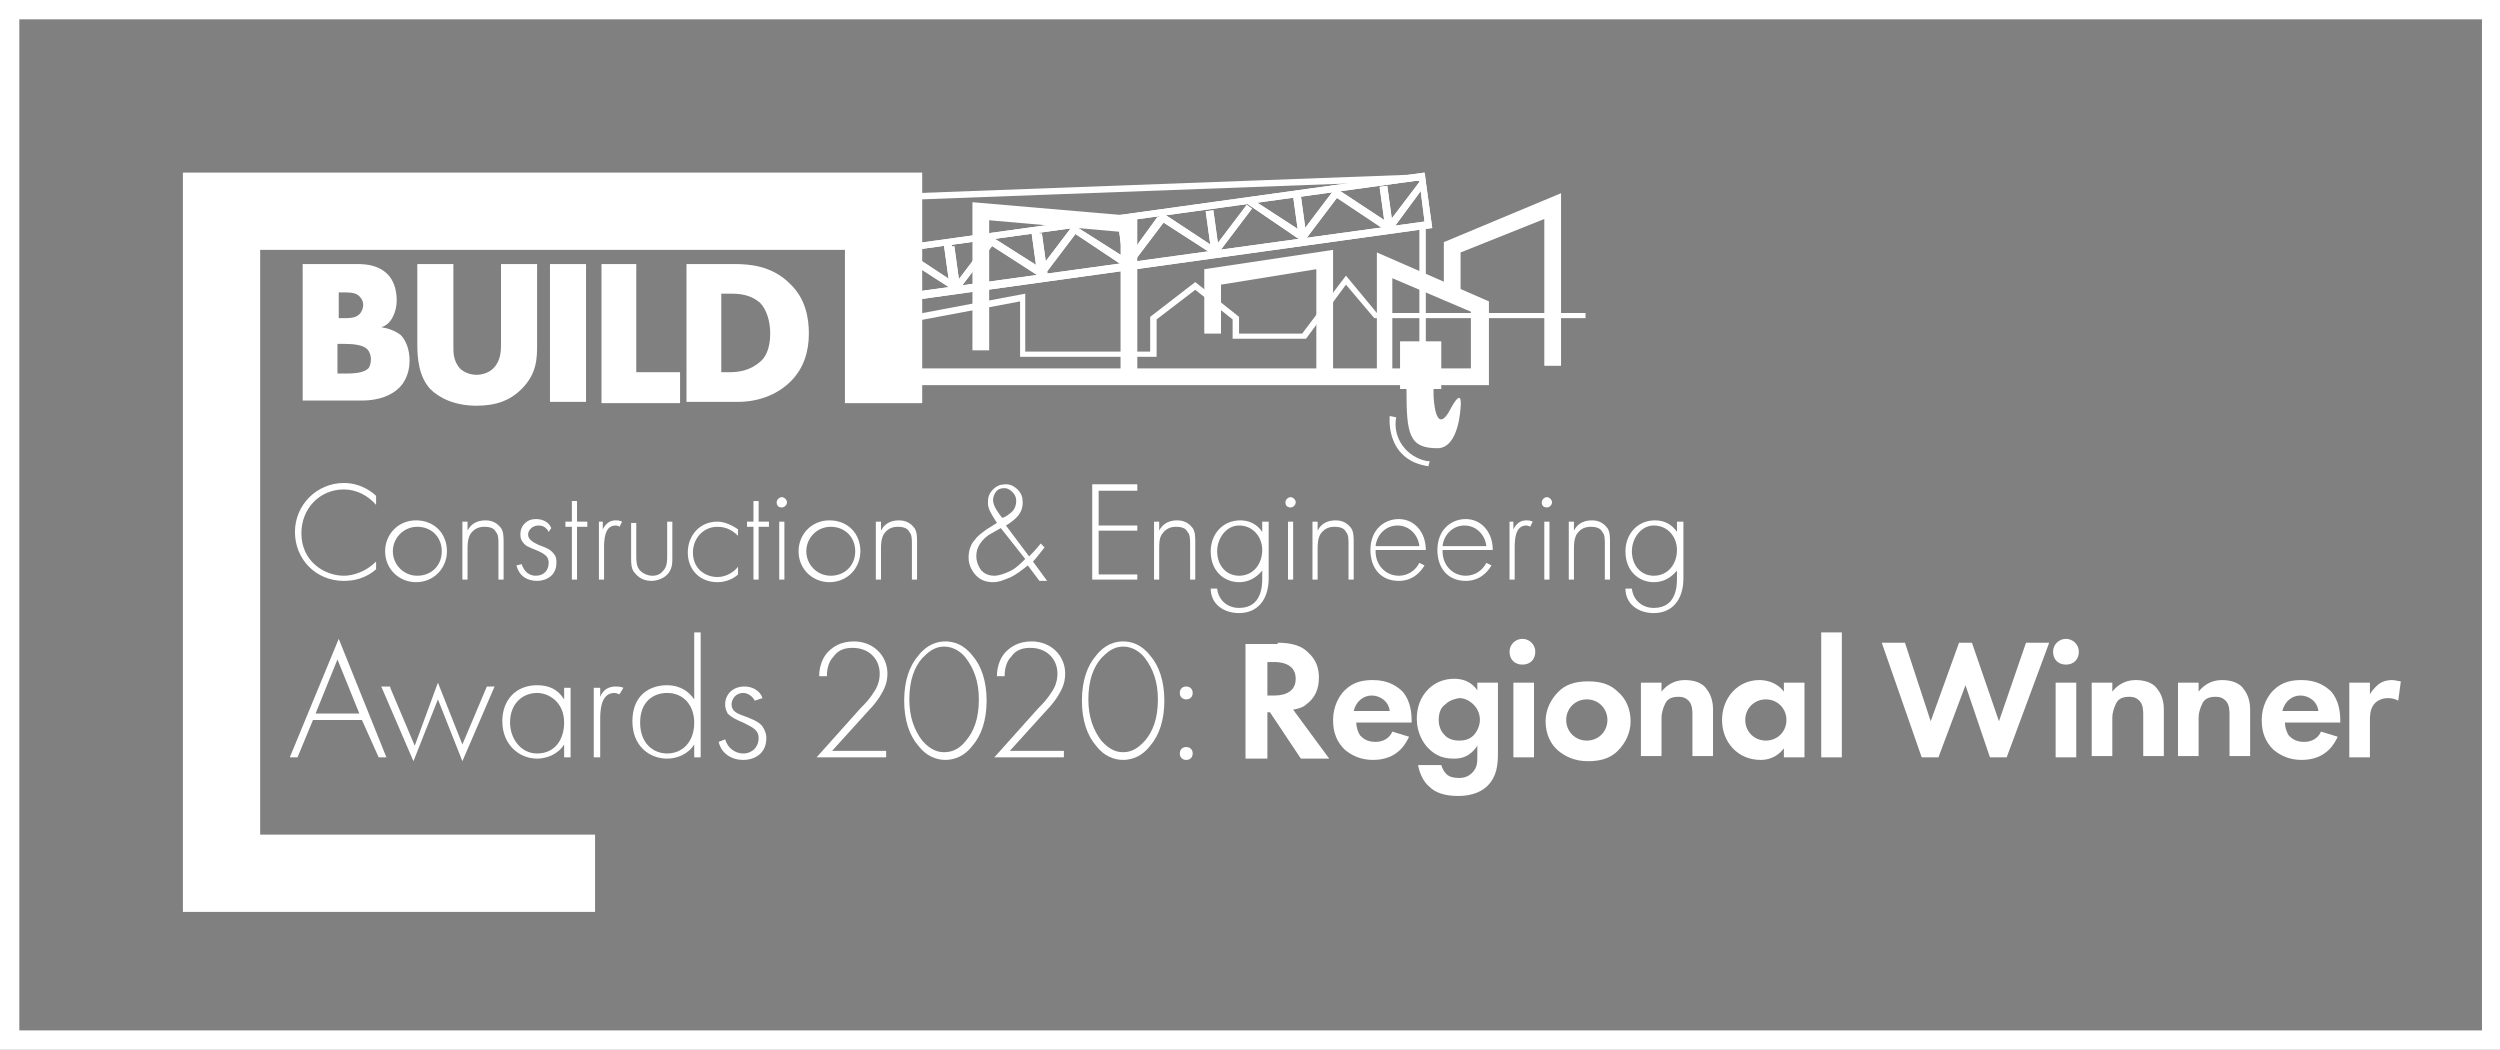 <?xml version="1.0" encoding="utf-8"?>
<!-- Generator: Adobe Illustrator 25.1.0, SVG Export Plug-In . SVG Version: 6.00 Build 0)  -->
<svg version="1.1" id="Layer_3" xmlns="http://www.w3.org/2000/svg" xmlns:xlink="http://www.w3.org/1999/xlink" x="0px" y="0px"
	 viewBox="0 0 194.1 81.5" style="enable-background:new 0 0 194.1 81.5;" xml:space="preserve">
<rect x="0" y="0" width="194.1" height="81.5" fill="#808080" stroke="none"/>
<style type="text/css">
	.st0{fill:none;stroke:#0C222E;stroke-miterlimit:10;}
	.st1{fill:none;}
	.st2{fill:#FFFFFF;}
	.st3{fill-rule:evenodd;clip-rule:evenodd;fill:#FFFFFF;}
	.st4{enable-background:new    ;}
</style>
<rect x="0.8" y="0.8" class="st0" width="192.6" height="80"/>
<rect x="0.8" y="0.8" class="st1" width="192.6" height="80"/>
<path class="st2" d="M194.2,81.5H0V0h194.2V81.5z M1.5,80h191.2V1.5H1.5V80z"/>
<polygon class="st2" points="89.8,27.7 79.2,27.7 79.2,23.4 70.7,25 70.6,24.5 79.6,22.8 79.6,27.3 89.3,27.3 89.3,24.6 92.8,21.9 
	96.2,24.6 96.2,25.9 101.1,25.9 104.5,21.4 106.9,24.3 123.1,24.3 123.1,24.7 106.7,24.7 104.5,22.1 101.4,26.3 95.7,26.3 
	95.7,24.8 92.8,22.5 89.8,24.8 "/>
<rect x="110.2" y="17.4" class="st2" width="0.5" height="12.4"/>
<path class="st2" d="M111.2,17.7l-41,5.7l-0.6-4.3l41-5.7L111.2,17.7z M70.7,22.7l39.9-5.5l-0.4-3.2l-39.9,5.5L70.7,22.7z"/>
<polygon class="st2" points="74.3,22.7 69.8,19.8 70.1,19.3 74.2,22 76.7,18.7 77.1,19 "/>
<polygon class="st2" points="80.9,21.6 76.4,18.7 76.7,18.2 80.8,20.8 83.3,17.5 83.7,17.9 "/>
<polygon class="st2" points="87.6,20.9 83.1,17.9 83.4,17.5 87.5,20.1 89.9,16.8 90.4,17.2 "/>
<polygon class="st2" points="94.4,19.9 89.9,17 90.2,16.5 94.3,19.2 96.8,15.9 97.2,16.2 "/>
<polygon class="st2" points="101.2,18.8 96.8,15.8 97.1,15.4 101.1,18 103.6,14.7 104,15.1 "/>
<polygon class="st2" points="107.9,18.1 103.4,15.1 103.7,14.6 107.8,17.3 110.3,14 110.7,14.3 "/>
<rect x="73.7" y="19.1" transform="matrix(0.991 -0.137 0.137 0.991 -2.153 10.364)" class="st2" width="0.6" height="3.4"/>
<rect x="80.5" y="18.1" transform="matrix(0.991 -0.137 0.137 0.991 -1.958 11.296)" class="st2" width="0.6" height="3.4"/>
<rect x="73.5" y="18.9" transform="matrix(0.991 -0.137 0.137 0.991 -2.146 10.335)" class="st2" width="0.6" height="3.5"/>
<rect x="80.3" y="18" transform="matrix(0.991 -0.137 0.137 0.991 -1.95 11.265)" class="st2" width="0.6" height="3.5"/>
<rect x="87" y="17.3" transform="matrix(0.991 -0.137 0.137 0.991 -1.775 12.172)" class="st2" width="0.6" height="3.4"/>
<rect x="93.8" y="16.3" transform="matrix(0.991 -0.137 0.137 0.991 -1.579 13.104)" class="st2" width="0.6" height="3.4"/>
<rect x="100.6" y="15.2" transform="matrix(0.991 -0.137 0.137 0.991 -1.37 14.031)" class="st2" width="0.6" height="3.6"/>
<rect x="107.3" y="14.4" transform="matrix(0.991 -0.137 0.137 0.991 -1.195 14.938)" class="st2" width="0.6" height="3.3"/>
<path class="st2" d="M111.2,17.7l-41,5.7l-0.6-4.3l41-5.7L111.2,17.7z M70.7,22.7l39.9-5.5l-0.4-3.2l-39.9,5.5L70.7,22.7z"/>
<polygon class="st2" points="74.3,22.7 69.8,19.8 70.1,19.3 74.2,22 76.7,18.7 77.1,19 "/>
<polygon class="st2" points="80.9,21.6 76.4,18.7 76.7,18.2 80.8,20.8 83.3,17.5 83.7,17.9 "/>
<polygon class="st2" points="87.6,20.9 83.1,17.9 83.4,17.5 87.5,20.1 89.9,16.8 90.4,17.2 "/>
<polygon class="st2" points="94.4,19.9 89.9,17 90.2,16.5 94.3,19.2 96.8,15.9 97.2,16.2 "/>
<polygon class="st2" points="101.2,18.8 96.8,15.8 97.1,15.4 101.1,18 103.6,14.7 104,15.1 "/>
<polygon class="st2" points="107.9,18.1 103.4,15.1 103.7,14.6 107.8,17.3 110.3,14 110.7,14.3 "/>
<rect x="73.7" y="19.1" transform="matrix(0.991 -0.137 0.137 0.991 -2.153 10.364)" class="st2" width="0.6" height="3.4"/>
<rect x="80.5" y="18.1" transform="matrix(0.991 -0.137 0.137 0.991 -1.958 11.296)" class="st2" width="0.6" height="3.4"/>
<rect x="73.5" y="18.9" transform="matrix(0.991 -0.137 0.137 0.991 -2.146 10.335)" class="st2" width="0.6" height="3.5"/>
<rect x="80.3" y="18" transform="matrix(0.991 -0.137 0.137 0.991 -1.95 11.265)" class="st2" width="0.6" height="3.5"/>
<rect x="87" y="17.3" transform="matrix(0.991 -0.137 0.137 0.991 -1.775 12.172)" class="st2" width="0.6" height="3.4"/>
<rect x="93.8" y="16.3" transform="matrix(0.991 -0.137 0.137 0.991 -1.579 13.104)" class="st2" width="0.6" height="3.4"/>
<rect x="100.6" y="15.2" transform="matrix(0.991 -0.137 0.137 0.991 -1.37 14.031)" class="st2" width="0.6" height="3.6"/>
<rect x="107.3" y="14.4" transform="matrix(0.991 -0.137 0.137 0.991 -1.195 14.938)" class="st2" width="0.6" height="3.3"/>
<polygon class="st3" points="14.2,13.4 71.6,13.4 71.6,31.3 65.6,31.3 65.6,19.4 20.2,19.4 20.2,64.8 46.2,64.8 46.2,70.8 
	14.2,70.8 14.2,13.4 "/>
<path class="st2" d="M115.5,29.9H67.7v-1.3h39.2v-9l8.7,3.8V29.9z M108.1,28.6h6.1v-4.4l-6.1-2.6V28.6z"/>
<g class="st4">
	<path class="st2" d="M29.2,39.2c-0.6-0.7-1.5-1.2-2.5-1.2c-1.9,0-3.3,1.5-3.3,3.4c0,2.2,1.8,3.3,3.3,3.3c0.7,0,1.7-0.3,2.5-1.1v0.6
		c-0.8,0.7-1.7,0.9-2.5,0.9c-2.2,0-3.8-1.7-3.8-3.8c0-2.1,1.7-3.8,3.8-3.8c1.4,0,2.3,0.8,2.5,1V39.2z"/>
</g>
<g class="st4">
	<path class="st2" d="M34.7,42.8c0,1.3-1,2.4-2.4,2.4c-1.3,0-2.4-1-2.4-2.4c0-1.3,1-2.4,2.4-2.4C33.7,40.4,34.7,41.4,34.7,42.8z
		 M34.3,42.8c0-1.1-0.8-1.9-1.9-1.9c-1.1,0-1.9,0.9-1.9,1.9s0.8,1.9,1.9,1.9C33.5,44.7,34.3,43.9,34.3,42.8z"/>
	<path class="st2" d="M35.9,40.5h0.4v0.7c0.2-0.4,0.6-0.8,1.4-0.8c0.8,0,1.1,0.5,1.2,0.6c0.2,0.3,0.2,0.7,0.2,1.1V45h-0.4v-2.8
		c0-0.3,0-0.7-0.2-0.9c-0.1-0.2-0.3-0.4-0.9-0.4c-0.6,0-0.9,0.3-1.1,0.6c-0.2,0.4-0.2,0.8-0.2,1.2V45h-0.4V40.5z"/>
	<path class="st2" d="M42.6,41.3c-0.2-0.4-0.5-0.5-0.8-0.5c-0.5,0-0.8,0.4-0.8,0.7c0,0.4,0.4,0.6,0.8,0.8c0.5,0.2,0.9,0.3,1.2,0.7
		c0.2,0.2,0.2,0.5,0.2,0.7c0,1-0.8,1.4-1.5,1.4c-0.8,0-1.4-0.4-1.6-1.2l0.4-0.1c0.2,0.6,0.6,0.9,1.1,0.9c0.6,0,1-0.4,1-1
		c0-0.5-0.3-0.7-1-1c-0.5-0.2-0.8-0.3-1-0.6c-0.1-0.1-0.2-0.3-0.2-0.6c0-0.7,0.5-1.2,1.2-1.2c0.5,0,1,0.2,1.2,0.7L42.6,41.3z"/>
	<path class="st2" d="M44.8,40.9V45h-0.4v-4.1h-0.5v-0.4h0.5v-1.6h0.4v1.6h0.8v0.4H44.8z"/>
</g>
<g class="st4">
	<path class="st2" d="M46.4,40.5h0.4v0.6c0.2-0.4,0.5-0.7,1-0.7c0.1,0,0.3,0,0.5,0.1l-0.2,0.4c0,0-0.1-0.1-0.3-0.1
		c-0.9,0-0.9,1.2-0.9,1.8V45h-0.4V40.5z"/>
</g>
<g class="st4">
	<path class="st2" d="M49.4,40.5v2.7c0,0.3,0,0.8,0.3,1.1c0.3,0.3,0.7,0.4,0.9,0.4s0.6,0,0.9-0.4c0.3-0.3,0.3-0.8,0.3-1.1v-2.7h0.4
		v2.8c0,0.4,0,0.8-0.3,1.2c-0.3,0.4-0.9,0.6-1.3,0.6c-0.4,0-0.9-0.1-1.3-0.6C49,44.2,49,43.7,49,43.4v-2.8H49.4z"/>
	<path class="st2" d="M57.3,41.6c-0.3-0.3-0.8-0.7-1.6-0.7c-1.1,0-1.9,0.9-1.9,2c0,1.3,1,1.9,1.9,1.9c0.7,0,1.3-0.4,1.6-0.8v0.6
		c-0.3,0.3-0.9,0.6-1.6,0.6c-1.4,0-2.3-1-2.3-2.3s0.9-2.4,2.3-2.4c0.3,0,0.9,0.1,1.6,0.6V41.6z"/>
	<path class="st2" d="M58.9,40.9V45h-0.4v-4.1H58v-0.4h0.5v-1.6h0.4v1.6h0.8v0.4H58.9z"/>
	<path class="st2" d="M60.3,39c0-0.2,0.2-0.4,0.4-0.4c0.2,0,0.4,0.2,0.4,0.4s-0.2,0.4-0.4,0.4C60.5,39.4,60.3,39.3,60.3,39z
		 M60.9,40.5V45h-0.4v-4.5H60.9z"/>
	<path class="st2" d="M66.8,42.8c0,1.3-1,2.4-2.4,2.4c-1.3,0-2.4-1-2.4-2.4c0-1.3,1-2.4,2.4-2.4C65.8,40.4,66.8,41.4,66.8,42.8z
		 M66.4,42.8c0-1.1-0.8-1.9-1.9-1.9c-1.1,0-1.9,0.9-1.9,1.9s0.8,1.9,1.9,1.9C65.6,44.7,66.4,43.9,66.4,42.8z"/>
	<path class="st2" d="M68,40.5h0.4v0.7c0.2-0.4,0.6-0.8,1.4-0.8c0.8,0,1.1,0.5,1.2,0.6c0.2,0.3,0.2,0.7,0.2,1.1V45h-0.4v-2.8
		c0-0.3,0-0.7-0.2-0.9c-0.1-0.2-0.3-0.4-0.9-0.4c-0.6,0-0.9,0.3-1.1,0.6c-0.2,0.4-0.2,0.8-0.2,1.2V45H68V40.5z"/>
	<path class="st2" d="M81.1,42.5c-0.4,0.5-0.7,0.9-0.9,1.1l1.1,1.5h-0.6l-0.9-1.2c-0.5,0.4-0.9,0.7-1.3,0.9
		c-0.5,0.2-0.9,0.4-1.4,0.4c-0.6,0-1-0.2-1.3-0.5c-0.3-0.3-0.6-0.8-0.6-1.4c0-0.6,0.2-1.1,0.5-1.4c0.2-0.3,0.5-0.5,0.9-0.8l0.8-0.5
		c-0.5-0.8-0.7-1.1-0.7-1.6c0-0.4,0.1-0.7,0.4-1c0.3-0.3,0.6-0.4,1-0.4c0.4,0,0.7,0.2,0.9,0.4c0.3,0.3,0.4,0.6,0.4,1
		c0,0.2,0,0.7-0.5,1.2c-0.2,0.2-0.6,0.5-0.8,0.6l1.8,2.4c0.2-0.2,0.5-0.5,0.9-1L81.1,42.5z M77.7,41L77,41.4
		c-0.4,0.2-0.7,0.5-0.9,0.8c-0.2,0.3-0.3,0.6-0.3,1c0,0.3,0.1,0.7,0.4,1.1c0.2,0.2,0.5,0.4,1,0.4c0.4,0,0.9-0.2,1.3-0.4
		c0.4-0.2,0.8-0.6,1.1-0.9L77.7,41z M78.6,39.7c0.2-0.2,0.3-0.5,0.3-0.8c0-0.3-0.1-0.5-0.3-0.7c-0.2-0.2-0.4-0.3-0.6-0.3
		c-0.1,0-0.4,0-0.6,0.2c-0.2,0.2-0.3,0.5-0.3,0.7c0,0.5,0.4,1,0.7,1.4C78,40.2,78.4,39.9,78.6,39.7z"/>
	<path class="st2" d="M88.3,38.1h-3v2.7h3v0.4h-3v3.4h3V45h-3.5v-7.4h3.5V38.1z"/>
	<path class="st2" d="M89.6,40.5H90v0.7c0.2-0.4,0.6-0.8,1.4-0.8c0.8,0,1.1,0.5,1.2,0.6c0.2,0.3,0.2,0.7,0.2,1.1V45h-0.4v-2.8
		c0-0.3,0-0.7-0.2-0.9c-0.1-0.2-0.3-0.4-0.9-0.4c-0.6,0-0.9,0.3-1.1,0.6C90,41.8,90,42.2,90,42.7V45h-0.4V40.5z"/>
	<path class="st2" d="M98.5,40.5v4.4c0,1.7-0.9,2.7-2.3,2.7c-1.2,0-2.2-0.7-2.2-1.9h0.5c0.1,0.9,0.8,1.5,1.7,1.5
		c1.8,0,1.8-1.8,1.8-2.3v-0.6c-0.5,0.6-1.1,0.9-1.8,0.9c-1.1,0-2.2-0.8-2.2-2.4c0-1.3,0.9-2.4,2.3-2.4c0.7,0,1.3,0.3,1.7,0.9v-0.8
		H98.5z M94.5,42.8c0,1.1,0.7,1.9,1.7,1.9c1.1,0,1.8-0.9,1.8-2c0-1-0.7-1.9-1.8-1.9C95.2,40.8,94.5,41.8,94.5,42.8z"/>
	<path class="st2" d="M99.8,39c0-0.2,0.2-0.4,0.4-0.4c0.2,0,0.4,0.2,0.4,0.4s-0.2,0.4-0.4,0.4C100,39.4,99.8,39.3,99.8,39z
		 M100.4,40.5V45H100v-4.5H100.4z"/>
	<path class="st2" d="M101.9,40.5h0.4v0.7c0.2-0.4,0.6-0.8,1.4-0.8c0.8,0,1.1,0.5,1.2,0.6c0.2,0.3,0.2,0.7,0.2,1.1V45h-0.4v-2.8
		c0-0.3,0-0.7-0.2-0.9c-0.1-0.2-0.3-0.4-0.9-0.4c-0.6,0-0.9,0.3-1.1,0.6c-0.2,0.4-0.2,0.8-0.2,1.2V45h-0.4V40.5z"/>
	<path class="st2" d="M106.8,42.8c0,1.1,0.8,1.9,1.8,1.9c0.7,0,1.3-0.4,1.6-1l0.4,0.2c-0.3,0.5-0.9,1.2-2,1.2c-1.4,0-2.2-1-2.2-2.4
		c0-1.6,1.1-2.4,2.2-2.4c1.2,0,2.1,1,2.1,2.4H106.8z M110.2,42.4c-0.1-0.9-0.8-1.6-1.7-1.6c-0.9,0-1.6,0.7-1.7,1.6H110.2z"/>
	<path class="st2" d="M112,42.8c0,1.1,0.8,1.9,1.8,1.9c0.7,0,1.3-0.4,1.6-1l0.4,0.2c-0.3,0.5-0.9,1.2-2,1.2c-1.4,0-2.2-1-2.2-2.4
		c0-1.6,1.1-2.4,2.2-2.4c1.2,0,2.1,1,2.1,2.4H112z M115.4,42.4c-0.1-0.9-0.8-1.6-1.7-1.6c-0.9,0-1.6,0.7-1.7,1.6H115.4z"/>
	<path class="st2" d="M117.1,40.5h0.4v0.6c0.2-0.4,0.5-0.7,1-0.7c0.1,0,0.3,0,0.5,0.1l-0.2,0.4c0,0-0.1-0.1-0.3-0.1
		c-0.9,0-0.9,1.2-0.9,1.8V45h-0.4V40.5z"/>
	<path class="st2" d="M119.7,39c0-0.2,0.2-0.4,0.4-0.4c0.2,0,0.4,0.2,0.4,0.4s-0.2,0.4-0.4,0.4C119.9,39.4,119.7,39.3,119.7,39z
		 M120.3,40.5V45h-0.4v-4.5H120.3z"/>
	<path class="st2" d="M121.8,40.5h0.4v0.7c0.2-0.4,0.6-0.8,1.4-0.8c0.8,0,1.1,0.5,1.2,0.6c0.2,0.3,0.2,0.7,0.2,1.1V45h-0.4v-2.8
		c0-0.3,0-0.7-0.2-0.9c-0.1-0.2-0.3-0.4-0.9-0.4c-0.6,0-0.9,0.3-1.1,0.6c-0.2,0.4-0.2,0.8-0.2,1.2V45h-0.4V40.5z"/>
	<path class="st2" d="M130.7,40.5v4.4c0,1.7-0.9,2.7-2.3,2.7c-1.2,0-2.2-0.7-2.2-1.9h0.5c0.1,0.9,0.8,1.5,1.7,1.5
		c1.8,0,1.8-1.8,1.8-2.3v-0.6c-0.5,0.6-1.1,0.9-1.8,0.9c-1.1,0-2.2-0.8-2.2-2.4c0-1.3,0.9-2.4,2.3-2.4c0.7,0,1.3,0.3,1.7,0.9v-0.8
		H130.7z M126.7,42.8c0,1.1,0.7,1.9,1.7,1.9c1.1,0,1.8-0.9,1.8-2c0-1-0.7-1.9-1.8-1.9C127.4,40.8,126.7,41.8,126.7,42.8z"/>
</g>
<g class="st4">
	<path class="st2" d="M28.1,55.9h-3.8l-1.2,2.9h-0.6l3.8-9.2l3.7,9.2h-0.6L28.1,55.9z M27.9,55.4l-1.7-4.2l-1.7,4.2H27.9z"/>
</g>
<g class="st4">
	<path class="st2" d="M30.3,53.4l1.9,4.5L34,53l1.9,4.8l1.9-4.5h0.6l-2.5,5.8L34,54.3l-1.9,4.8l-2.5-5.8H30.3z"/>
	<path class="st2" d="M43.8,53.4h0.5v5.4h-0.5v-1c-0.5,0.8-1.4,1.1-2.1,1.1c-1.4,0-2.7-1.1-2.7-2.9c0-1.7,1.1-2.8,2.7-2.8
		c0.9,0,1.6,0.3,2.1,1.1V53.4z M39.6,56.1c0,1.2,0.8,2.4,2.1,2.4c1.4,0,2.1-1.1,2.1-2.4c0-1.6-1.2-2.3-2.1-2.3
		C40.6,53.8,39.6,54.6,39.6,56.1z"/>
	<path class="st2" d="M46.1,53.4h0.5v0.7c0.2-0.5,0.6-0.8,1.2-0.8c0.1,0,0.4,0,0.6,0.1l-0.3,0.5c-0.1,0-0.2-0.1-0.4-0.1
		c-1.1,0-1.1,1.5-1.1,2.1v2.9h-0.5V53.4z"/>
	<path class="st2" d="M53.9,49.1h0.5v9.7h-0.5v-1c-0.5,0.8-1.4,1.1-2.1,1.1c-1.4,0-2.7-1-2.7-2.9c0-2,1.3-2.8,2.7-2.8
		c1,0,1.7,0.5,2.1,1.1V49.1z M49.7,56.1c0,1.6,1,2.4,2.1,2.4c1.1,0,2.1-0.8,2.1-2.4c0-1.3-0.8-2.3-2.1-2.3
		C50.7,53.8,49.7,54.5,49.7,56.1z"/>
	<path class="st2" d="M58.6,54.4c-0.2-0.4-0.6-0.6-0.9-0.6c-0.6,0-0.9,0.5-0.9,0.9c0,0.5,0.4,0.7,1,0.9c0.5,0.2,1.1,0.4,1.4,0.8
		c0.2,0.3,0.3,0.6,0.3,0.9c0,1.2-0.9,1.7-1.8,1.7c-0.9,0-1.7-0.5-1.9-1.4l0.5-0.2c0.2,0.7,0.8,1.1,1.4,1.1c0.7,0,1.2-0.5,1.2-1.2
		c0-0.6-0.4-0.8-1.2-1.2c-0.5-0.2-0.9-0.4-1.2-0.7c-0.1-0.2-0.2-0.4-0.2-0.7c0-0.8,0.6-1.4,1.5-1.4c0.6,0,1.2,0.3,1.4,0.9L58.6,54.4
		z"/>
</g>
<g class="st4">
	<path class="st2" d="M63.4,58.8l3.4-3.8c0.3-0.3,0.7-0.7,1-1.2c0.3-0.4,0.5-0.9,0.5-1.5c0-1.1-0.8-2-2.1-2c-0.5,0-1.1,0.1-1.5,0.7
		c-0.3,0.3-0.5,0.8-0.5,1.5h-0.6c0-0.8,0.3-1.5,0.7-1.9c0.4-0.4,1-0.8,2-0.8c1.5,0,2.6,1.1,2.6,2.5c0,0.8-0.3,1.3-0.6,1.8
		c-0.2,0.3-0.5,0.7-0.8,1l-2.9,3.2h4.2v0.5H63.4z"/>
</g>
<g class="st4">
	<path class="st2" d="M75.5,50.9c0.7,0.8,1.1,2,1.1,3.5s-0.4,2.7-1.1,3.5c-0.6,0.8-1.4,1.1-2.1,1.1c-0.7,0-1.5-0.3-2.1-1.1
		c-0.7-0.8-1.1-2-1.1-3.5s0.4-2.7,1.1-3.5c0.7-0.9,1.5-1.1,2.1-1.1S74.8,50,75.5,50.9z M75,57.5c0.6-0.7,1-1.7,1-3.2
		c0-1.4-0.4-2.4-1-3.2c-0.3-0.4-0.9-0.9-1.7-0.9s-1.3,0.5-1.7,0.9c-0.6,0.7-1,1.7-1,3.2c0,1.4,0.4,2.4,1,3.2
		c0.7,0.8,1.3,0.9,1.7,0.9S74.4,58.3,75,57.5z"/>
</g>
<g class="st4">
	<path class="st2" d="M77.2,58.8l3.4-3.8c0.3-0.3,0.7-0.7,1-1.2c0.3-0.4,0.5-0.9,0.5-1.5c0-1.1-0.8-2-2.1-2c-0.5,0-1.1,0.1-1.5,0.7
		c-0.3,0.3-0.5,0.8-0.5,1.5h-0.6c0-0.8,0.3-1.5,0.7-1.9c0.4-0.4,1-0.8,2-0.8c1.5,0,2.6,1.1,2.6,2.5c0,0.8-0.3,1.3-0.6,1.8
		c-0.2,0.3-0.5,0.7-0.8,1l-2.9,3.2h4.2v0.5H77.2z"/>
	<path class="st2" d="M89.3,50.9c0.7,0.8,1.1,2,1.1,3.5s-0.4,2.7-1.1,3.5c-0.6,0.8-1.4,1.1-2.1,1.1c-0.7,0-1.5-0.3-2.1-1.1
		c-0.7-0.8-1.1-2-1.1-3.5s0.4-2.7,1.1-3.5c0.7-0.9,1.5-1.1,2.1-1.1S88.6,50,89.3,50.9z M88.9,57.5c0.6-0.7,1-1.7,1-3.2
		c0-1.4-0.4-2.4-1-3.2c-0.3-0.4-0.9-0.9-1.7-0.9s-1.3,0.5-1.7,0.9c-0.6,0.7-1,1.7-1,3.2c0,1.4,0.4,2.4,1,3.2
		c0.7,0.8,1.3,0.9,1.7,0.9S88.2,58.3,88.9,57.5z"/>
	<path class="st2" d="M92.1,53.3c0.3,0,0.5,0.2,0.5,0.5s-0.2,0.5-0.5,0.5s-0.5-0.2-0.5-0.5S91.8,53.3,92.1,53.3z M92.1,58
		c0.3,0,0.5,0.2,0.5,0.5c0,0.3-0.2,0.5-0.5,0.5s-0.5-0.2-0.5-0.5C91.6,58.2,91.8,58,92.1,58z"/>
</g>
<g class="st4">
	<path class="st2" d="M99.2,49.9c1.2,0,1.9,0.3,2.3,0.7c0.7,0.6,0.9,1.3,0.9,2c0,0.9-0.3,1.6-1,2.1c-0.2,0.2-0.5,0.3-1,0.4l2.8,3.8
		H101l-2.4-3.6h-0.2v3.6h-1.7v-8.9H99.2z M98.4,54h0.5c0.3,0,1.7,0,1.7-1.3c0-1.3-1.4-1.3-1.7-1.3h-0.5V54z"/>
	<path class="st2" d="M109.4,57.2c-0.2,0.4-0.8,1.8-2.8,1.8c-0.9,0-1.6-0.3-2.2-0.8c-0.6-0.6-0.9-1.3-0.9-2.3c0-1.1,0.5-1.9,0.9-2.3
		c0.7-0.7,1.5-0.8,2.2-0.8c1.2,0,1.9,0.5,2.3,0.9c0.6,0.7,0.7,1.6,0.7,2.3v0.1h-4.3c0,0.3,0.1,0.7,0.3,1c0.2,0.2,0.5,0.5,1.2,0.5
		c0.6,0,1.1-0.3,1.3-0.8L109.4,57.2z M107.9,55.2c-0.1-0.8-0.8-1.2-1.4-1.2s-1.2,0.4-1.4,1.2H107.9z"/>
	<path class="st2" d="M114.7,53h1.6v5.5c0,0.9-0.1,1.8-0.8,2.5c-0.4,0.4-1.1,0.8-2.3,0.8c-1.1,0-1.8-0.3-2.2-0.7
		c-0.5-0.4-0.8-1.1-0.9-1.7h1.8c0.1,0.3,0.2,0.5,0.4,0.7c0.3,0.3,0.8,0.3,1,0.3c0.5,0,0.8-0.2,1-0.4c0.4-0.4,0.4-0.8,0.4-1.3v-0.8
		c-0.6,0.9-1.3,1-1.8,1c-0.8,0-1.4-0.2-2-0.8c-0.4-0.4-0.9-1.2-0.9-2.3c0-0.9,0.3-1.7,0.9-2.3c0.5-0.5,1.2-0.8,2-0.8
		c1.1,0,1.6,0.6,1.8,0.9V53z M112.2,54.7c-0.3,0.2-0.5,0.6-0.5,1.2c0,0.5,0.2,0.9,0.4,1.1c0.3,0.4,0.8,0.5,1.2,0.5
		c0.4,0,0.8-0.1,1.1-0.4c0.3-0.3,0.5-0.8,0.5-1.2c0-0.5-0.2-0.9-0.5-1.2c-0.3-0.3-0.7-0.5-1.1-0.5C112.7,54.3,112.4,54.5,112.2,54.7
		z"/>
	<path class="st2" d="M118.2,49.6c0.5,0,1,0.4,1,1s-0.4,1-1,1s-1-0.4-1-1S117.7,49.6,118.2,49.6z M119.1,53v5.8h-1.6V53H119.1z"/>
	<path class="st2" d="M125.6,53.7c0.6,0.5,1,1.3,1,2.3c0,0.9-0.4,1.7-1,2.3c-0.5,0.5-1.2,0.8-2.3,0.8s-1.8-0.4-2.3-0.8
		c-0.6-0.5-1-1.3-1-2.3c0-0.9,0.4-1.7,1-2.3c0.5-0.5,1.2-0.8,2.3-0.8S125.1,53.2,125.6,53.7z M124.8,55.9c0-0.9-0.7-1.6-1.6-1.6
		s-1.6,0.7-1.6,1.6c0,0.9,0.7,1.6,1.6,1.6S124.8,56.8,124.8,55.9z"/>
	<path class="st2" d="M127.4,53h1.6v0.7c0.3-0.4,0.9-0.9,1.8-0.9c0.5,0,1.3,0.1,1.7,0.7c0.4,0.5,0.5,1.1,0.5,1.6v3.6h-1.6v-3.2
		c0-0.3,0-0.8-0.3-1.1c-0.3-0.3-0.6-0.3-0.8-0.3c-0.4,0-0.8,0.1-1,0.5c-0.2,0.4-0.3,0.8-0.3,1.1v3h-1.6V53z"/>
	<path class="st2" d="M138.5,53h1.6v5.8h-1.6v-0.7c-0.6,0.8-1.4,0.9-1.8,0.9c-1.8,0-3-1.4-3-3.1c0-1.7,1.2-3.1,2.9-3.1
		c0.4,0,1.3,0.1,1.9,0.9V53z M135.5,55.9c0,0.9,0.7,1.6,1.6,1.6s1.6-0.7,1.6-1.6c0-0.9-0.7-1.6-1.6-1.6S135.5,55,135.5,55.9z"/>
	<path class="st2" d="M143,49.1v9.7h-1.6v-9.7H143z"/>
	<path class="st2" d="M150.5,58.8h-1.3l-3.1-8.9h1.8l2,6.1l2.2-6.1h1l2.1,6.1l2.1-6.1h1.8l-3.3,8.9h-1.3l-1.9-5.6L150.5,58.8z"/>
	<path class="st2" d="M160.4,49.6c0.5,0,1,0.4,1,1s-0.4,1-1,1s-1-0.4-1-1S159.9,49.6,160.4,49.6z M161.2,53v5.8h-1.6V53H161.2z"/>
	<path class="st2" d="M162.4,53h1.6v0.7c0.3-0.4,0.9-0.9,1.8-0.9c0.5,0,1.3,0.1,1.7,0.7c0.4,0.5,0.5,1.1,0.5,1.6v3.6h-1.6v-3.2
		c0-0.3,0-0.8-0.3-1.1c-0.3-0.3-0.6-0.3-0.8-0.3c-0.4,0-0.8,0.1-1,0.5c-0.2,0.4-0.3,0.8-0.3,1.1v3h-1.6V53z"/>
	<path class="st2" d="M169.1,53h1.6v0.7c0.3-0.4,0.9-0.9,1.8-0.9c0.5,0,1.3,0.1,1.7,0.7c0.4,0.5,0.5,1.1,0.5,1.6v3.6h-1.6v-3.2
		c0-0.3,0-0.8-0.3-1.1c-0.3-0.3-0.6-0.3-0.8-0.3c-0.4,0-0.8,0.1-1,0.5c-0.2,0.4-0.3,0.8-0.3,1.1v3h-1.6V53z"/>
	<path class="st2" d="M181.5,57.2c-0.2,0.4-0.8,1.8-2.8,1.8c-0.9,0-1.6-0.3-2.2-0.8c-0.6-0.6-0.9-1.3-0.9-2.3c0-1.1,0.5-1.9,0.9-2.3
		c0.7-0.7,1.5-0.8,2.2-0.8c1.2,0,1.9,0.5,2.3,0.9c0.6,0.7,0.7,1.6,0.7,2.3v0.1h-4.3c0,0.3,0.1,0.7,0.3,1c0.2,0.2,0.5,0.5,1.2,0.5
		c0.6,0,1.1-0.3,1.3-0.8L181.5,57.2z M180,55.2c-0.1-0.8-0.8-1.2-1.4-1.2c-0.6,0-1.2,0.4-1.4,1.2H180z"/>
	<path class="st2" d="M182.4,53h1.6v0.9c0.3-0.5,0.6-0.7,0.7-0.8c0.3-0.2,0.6-0.3,1-0.3c0.3,0,0.5,0.1,0.7,0.1l-0.2,1.5
		c-0.2-0.1-0.4-0.2-0.8-0.2c-0.3,0-0.8,0.1-1.1,0.5c-0.3,0.4-0.3,0.9-0.3,1.3v2.8h-1.6V53z"/>
</g>
<polygon class="st2" points="103.5,29.3 102.2,29.3 102.2,20.9 94.8,22.1 94.8,25.9 93.5,25.9 93.5,20.9 103.5,19.4 "/>
<polygon class="st2" points="88.3,29.4 87,29.4 87,18 76.8,17.1 76.8,27.2 75.5,27.2 75.5,15.7 88.3,16.8 "/>
<rect x="69" y="14.3" transform="matrix(0.999 -3.716695e-02 3.716695e-02 0.999 -0.477 3.351)" class="st2" width="41.7" height="0.5"/>
<path class="st3" d="M113.4,31.6c0,0-0.1,3.2-1.8,3.2c-2.2,0-2.4-1.1-2.4-4.5v-0.1h-0.5v-3.7h3.2v3.7h-0.6v0.5c0,0,0.1,3.5,1.4,0.9
	C113.6,30,113.4,31.6,113.4,31.6z"/>
<polygon class="st2" points="121.2,28.4 119.9,28.4 119.9,17 113.4,19.6 113.4,23.3 112.1,23.3 112.1,18.8 121.2,15 "/>
<path class="st2" d="M110.9,36.2c-3.4-0.5-3-3.9-3-3.9l0.5,0.1c-0.3,1.6,0.8,3.1,2.4,3.4c0.1,0,0.1,0,0.2,0L110.9,36.2z"/>
<g class="st4">
	<path class="st2" d="M23.5,31.2V20.5h4.2c0.8,0,1.7,0.1,2.4,0.8c0.4,0.4,0.7,1.1,0.7,2c0,0.5-0.1,0.9-0.3,1.3
		c-0.2,0.4-0.5,0.7-0.9,0.8c0.6,0.1,1.1,0.3,1.5,0.6c0.4,0.4,0.7,1.1,0.7,2c0,1-0.4,1.7-0.8,2.1c-0.6,0.6-1.6,1-2.9,1H23.5z
		 M26.3,24.7h0.5c0.3,0,0.8,0,1.1-0.3c0.2-0.2,0.3-0.5,0.3-0.7c0-0.3-0.1-0.5-0.3-0.7c-0.2-0.2-0.5-0.3-1.1-0.3h-0.5V24.7z M26.3,29
		h0.6c0.8,0,1.4-0.1,1.7-0.4c0.1-0.1,0.2-0.4,0.2-0.7c0-0.3-0.1-0.6-0.3-0.8c-0.3-0.3-1-0.4-1.7-0.4h-0.6V29z"/>
</g>
<g class="st4">
	<path class="st2" d="M35.2,20.5v6.4c0,0.5,0,1.1,0.5,1.7c0.3,0.3,0.8,0.5,1.3,0.5s1-0.2,1.3-0.5c0.6-0.6,0.6-1.4,0.6-2v-6.1h2.8
		v6.2c0,1.1,0,2.3-1.2,3.5c-0.9,0.9-2,1.3-3.5,1.3c-1.7,0-2.9-0.6-3.6-1.3c-0.9-1-1-2.4-1-3.5v-6.2H35.2z"/>
</g>
<g class="st4">
	<path class="st2" d="M45.5,20.5v10.7h-2.8V20.5H45.5z"/>
</g>
<g class="st4">
	<path class="st2" d="M49.4,20.5v8.4h3.4v2.4h-6.1V20.5H49.4z"/>
</g>
<g class="st4">
	<path class="st2" d="M53.3,31.2V20.5h3.7c1.1,0,2.9,0.1,4.3,1.5c1.3,1.2,1.5,2.8,1.5,3.9c0,1.4-0.4,2.7-1.4,3.7
		c-0.9,0.9-2.3,1.6-4.1,1.6H53.3z M56,28.9h0.6c0.7,0,1.6-0.1,2.4-0.8c0.4-0.3,0.8-1,0.8-2.2c0-1-0.3-1.9-0.8-2.4
		c-0.7-0.6-1.5-0.7-2.2-0.7H56V28.9z"/>
</g>
</svg>
